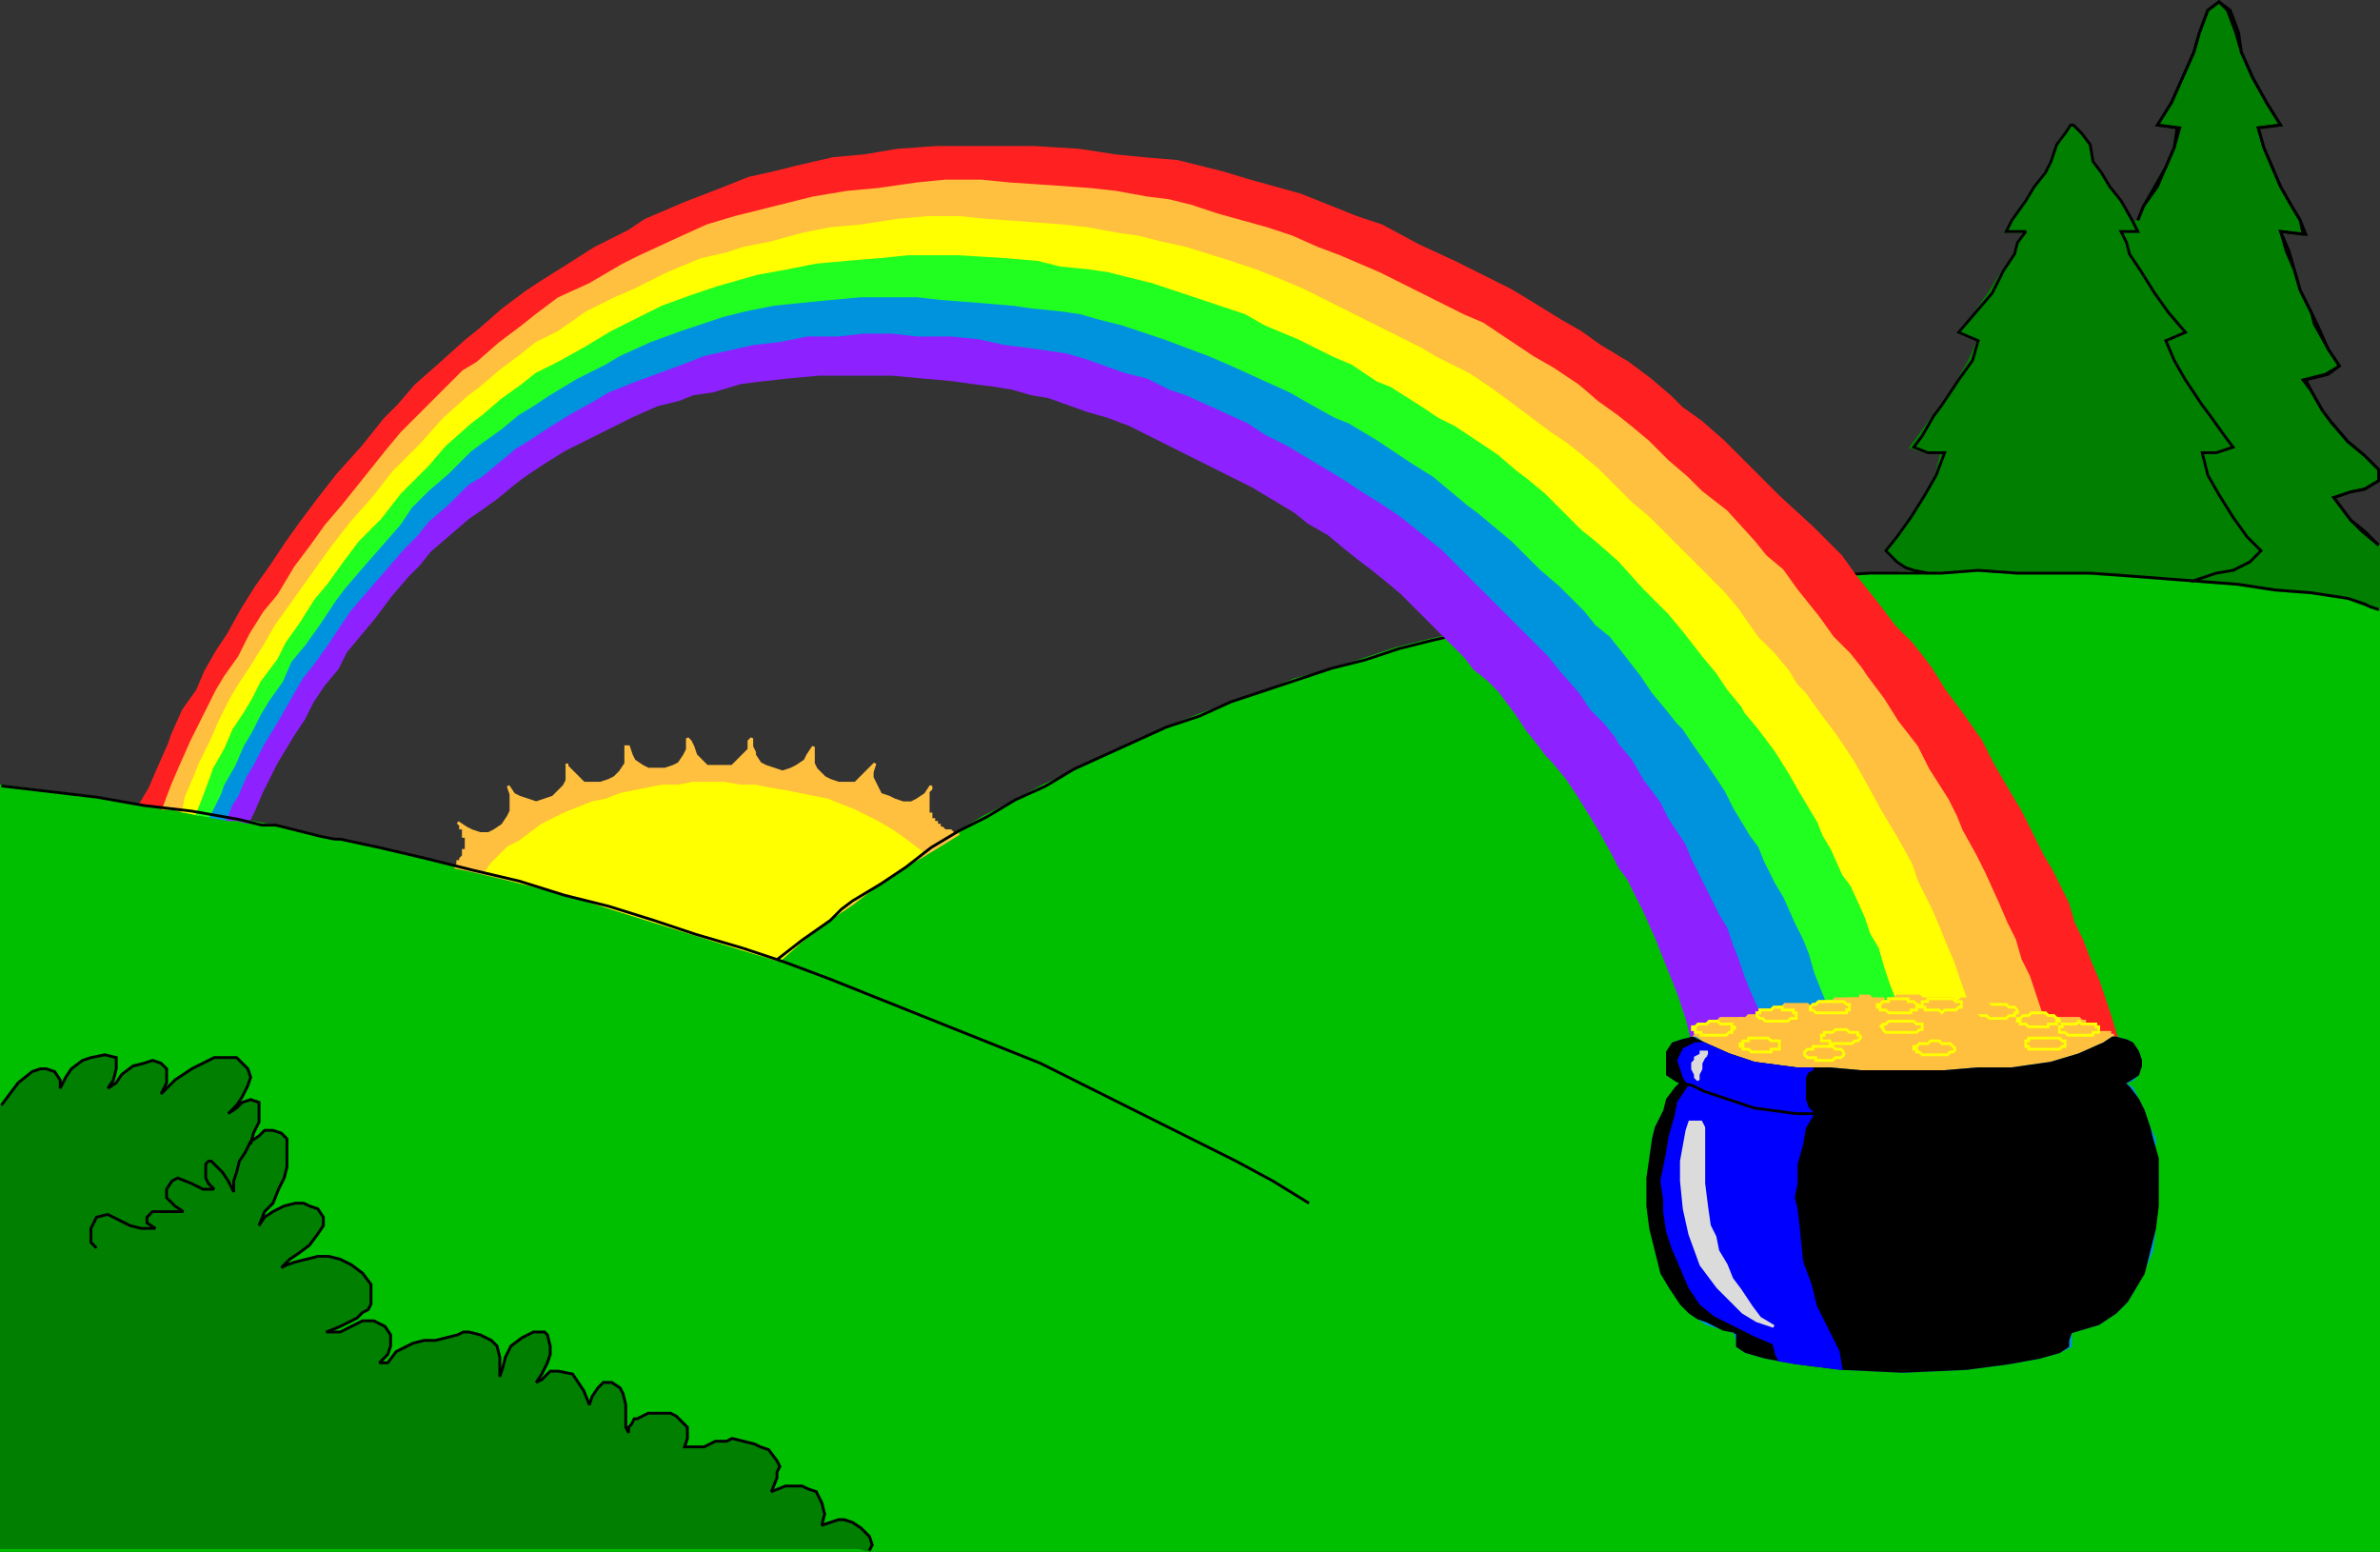 <svg xmlns="http://www.w3.org/2000/svg" width="850" height="554.243" version="1.2"><rect width="100%" height="100%" fill="#333333" stroke="none"/><g fill="none" fill-rule="evenodd" stroke="#000" stroke-miterlimit="2" font-family="'Sans Serif'" font-size="12.5" font-weight="400"><path fill="#00bf00" stroke="#00bf00" d="m846.5 216.66 3 1v336H.5v-273l16 2 17 2 17 3 17 2 17 3 17 3 17 4 16 3 17 4 16 4 17 4 16 4 16 5 16 5 16 5 16 5 14 4 8-7 9-7 9-6 9-7 9-6 10-6 9-6 10-6 10-5 11-6 11-5 10-5 11-5 11-5 12-5 11-4 12-4 12-5 12-3 12-4 12-4 12-3 13-3 12-3 13-2 13-3 13-2 13-2 13-2 13-2 13-1 13-2 13-1h14l13-1h13l14-1 13 1h26l14 1 13 1 13 1 13 1 13 2 13 1 14 2 2 1 3 1 3 1" vector-effect="non-scaling-stroke"/><path fill="#007f00" stroke="#007f00" d="M306.5 552.66H.5v-158l6-8 5-4 3-1h2l3 1 2 3v3l2-4 2-3 4-3 3-1 5-1 4 1v4l-1 4-2 3 3-2 2-3 4-3 4-1 3-1 3 1 2 2v5l-1 2-1 2 3-3 2-2 3-2 3-2 4-2 4-2h8l2 2 2 2 1 3-1 3-2 4-2 3-3 3 3-2 2-2 3-1 3 1v7l-1 2-1 2-1 4v-1l3-2 2-2h3l3 1 2 2v10l-1 4-2 4-2 5-3 3-2 5 2-3 3-2 4-2 4-1h3l2 1 3 1 2 3v3l-2 3-3 4-4 3-3 2-3 3 2-1 3-1 4-1 4-1h4l4 1 4 2 4 3 3 4v7l-1 2-2 1-2 2-6 3-5 2h5l4-2 4-2h4l4 2 2 3v4l-1 3-3 3h3l3-4 6-3 4-1h4l4-1 4-1 2-1h2l4 1 4 2 2 2 1 4v7l1-3 1-4 2-4 4-3 4-2h4l1 1 1 4v3l-1 3-2 4-2 3 2-1 1-1 2-2h3l5 1 2 3 2 3 2 5 1-3 2-3 2-2h3l3 2 1 2 1 4v8l1 2v-2l1-1 1-2h1l2-1 2-1h8l2 1 1 1 2 2 1 1v4l-1 3h7l2-1 2-1h4l2-1 4 1 4 1 2 1 3 1 3 4 1 2-1 2v2l-2 5 5-2h6l2 1 3 1 1 2 1 2 1 4-1 4 3-1 3-1h2l3 1 3 2 3 3 1 3-1 2-4-1" vector-effect="non-scaling-stroke"/><path d="m310.5 553.66 1-2-1-3-3-3-3-2-3-1h-2l-3 1-3 1 1-4-1-4-1-2-1-2-3-1-2-1h-6l-5 2 2-5v-2l1-2-1-2-3-4-3-1-2-1-4-1-4-1-2 1h-4l-2 1-2 1h-7l1-3v-4l-1-1-2-2-1-1-2-1h-8l-2 1-2 1h-1l-1 2-1 1v2l-1-2v-8l-1-4-1-2-3-2h-3l-2 2-2 3-1 3-2-5-2-3-2-3-5-1h-3l-2 2-1 1-2 1 2-3 2-4 1-3v-3l-1-4-1-1h-4l-4 2-4 3-2 4-1 4-1 3v-7l-1-4-2-2-4-2-4-1h-2l-2 1-4 1-4 1h-4l-4 1-6 3-3 4h-3l3-3 1-3v-4l-2-3-4-2h-4l-4 2-4 2h-5l5-2 6-3 2-2 2-1 1-2v-7l-3-4-4-3-4-2-4-1h-4l-4 1-4 1-3 1-2 1 3-3 3-2 4-3 3-4 2-3v-3l-2-3-3-1-2-1h-3l-4 1-4 2-3 2-2 3 2-5 3-3 2-5 2-4 1-4v-10l-2-2-3-1h-3l-2 2-3 2-2 4-2 3-1 4-1 3v4l-2-4-2-3-2-2-2-2h-1l-1 1v5l1 2 2 2h-4l-4-2-5-2-2 1-2 3v3l3 3 3 2h-11l-2 2v2l3 2h-5l-4-1-4-2-4-2-4 1-2 4v5l2 2" vector-effect="non-scaling-stroke"/><path d="m.5 394.66 6-8 5-4 3-1h2l3 1 2 3v3l2-4 2-3 4-3 3-1 5-1 4 1v4l-1 4-2 3 3-2 2-3 4-3 4-1 3-1 3 1 2 2v5l-1 2-1 2 3-3 2-2 3-2 3-2 4-2 4-2h8l2 2 2 2 1 3-1 3-2 4-2 3-3 3 3-2 2-2 3-1 3 1v7l-1 2-1 2-1 4" vector-effect="non-scaling-stroke"/><path fill="#007f00" stroke="#007f00" d="m692.5 204.66 14-1 13 1h26l14 1 13 1 13 1 13 1 13 2 13 1 14 2 5 2 3 1 3 1v-23l-6-5-4-4-3-4-3-4 6-2 5-1 5-3v-4l-5-5-6-5-6-7-3-4-4-7-3-4 8-2 5-3-4-6-5-9-1-4-4-8-2-7-3-7-2-7 8 1-1-5-3-5-4-7-3-7-3-7-2-7 8-1-5-8-5-9-4-9-2-7-3-8-3-3-4 3-3 8-2 7-4 9-4 9-5 8 7 1-1 7-3 7-4 7-4 7-2 5-1 1-1-1-5-7-3-5-4-5-2-4-2-6-3-4-2-3h-1l-2 3-3 4-2 6-2 4-4 5-3 5-5 7-2 4h7l-3 4-1 4-4 6-5 8-5 7-6 7 7 3-3 7-4 7-6 9-3 4-5 7-3 4 6 2h5l-2 8-4 7-5 8-5 7-4 5 4 4 3 1 2 2 6 1h4" vector-effect="non-scaling-stroke"/><path d="m763.5 78.66 2-5 4-7 4-7 3-7 1-7-7-1 5-8 4-9 4-9 2-7 3-8 4-3 3 3 3 8 2 7 4 9 5 9 5 8-8 1 2 7 3 7 3 7 4 7 3 5 1 5-8-1 2 7 3 7 2 7 4 8 1 4 5 9 4 6-5 3-8 2 3 4 4 7 3 4 6 7 6 5 5 5v4l-5 3-5 1-6 2 3 4 3 4 4 4 6 5" vector-effect="non-scaling-stroke"/><path d="m763.5 78.66 2-5 5-7 3-7 3-7 2-7-8-1 5-8 4-9 4-9 2-7 3-8 4-3 4 3 3 8 1 7 4 9 5 9 5 8-8 1 2 7 3 7 3 7 4 7 3 5 2 5-9-1 3 7 2 7 2 7 4 8 2 4 4 9 4 6-4 3-8 2 2 4 4 7 3 4 6 7 6 5 5 5v4l-5 3-5 1-6 2 3 4 3 4 5 4 5 5m-67 13 9-3 6-1 6-3 4-4-5-5-5-7-5-8-4-7-2-8h5l6-2-3-4-5-7-3-4-6-9-4-7-3-7 7-3-6-7-5-7-5-8-4-6-1-4-2-4h6l-2-4-4-7-4-5-3-5-3-4-1-6-3-4-3-3h-1l-2 3-3 4-2 6-2 4-4 5-3 5-5 7-2 4h7l-3 4-1 4-4 6-4 8-6 7-6 7 7 3-2 7-5 7-6 9-3 4-4 7-3 4 5 2h6l-3 8-4 7-5 8-5 7-4 5 4 4 3 2 3 1 5 1" vector-effect="non-scaling-stroke"/><path fill="#ffbf3f" stroke="#ffbf3f" d="M342.5 297.66h-2l-1-1h-2l-1-1h-1v-1h-1v-1h-1v-1h-1v-2h-1v-8l1-1v-1l-2 3-3 2-2 1h-3l-3-1-2-1-3-1-1-2-2-4v-2l1-3-1 1-1 1-1 1-2 2-2 2h-6l-3-1-2-1-3-3-1-2v-6l-2 3-1 2-3 2-2 1-3 1-3-1-3-1-2-1-2-3v-1l-1-2v-3l-1 1v3l-2 2-2 2-2 2h-9l-1-1-1-1-2-2-1-3-1-2-1-1v4l-1 2-2 3-2 1-3 1h-6l-2-1-3-2-1-2-1-3h-1v6l-2 3-2 2-2 1-3 1h-6l-2-2-2-2-2-2v-1 6l-1 2-2 2-2 2-3 1-3 1-3-1-3-1-2-1-2-3 1 3v6l-1 2-2 3-3 2-2 1h-3l-3-1-2-1-3-2 1 1v1h1v3h1v5h-1v2l-1 1v1h-1v1l-1 1 5 1 17 4 16 4 16 5 16 5 16 5 16 5 14 4 8-7 9-7 9-6 9-7 9-6 7-4 13-8" vector-effect="non-scaling-stroke"/><path fill="#ff0" stroke="#ff0" d="m175.5 308.66 3-3 3-3 4-2 4-3 4-3 4-2 4-2 5-2 5-2 5-1 5-2 5-1 5-1 5-1h6l5-1h11l6 1h5l5 1 6 1 5 1 5 1 5 1 5 2 5 2 4 2 4 2 5 3 3 2 4 3 4 3-7 5-10 7-9 6-9 7-8 6-8 7h-1l-13-4-16-5-16-5-16-5-16-5-16-4-11-3 2-3" vector-effect="non-scaling-stroke"/><path d="m849.5 217.66-3-1-2-1-6-2-13-2-13-1-13-2-13-1-13-1-13-1-14-1h-26l-14-1-13 1h-26l-14 1-13 1-13 1-13 2-7 1-6 1-13 2h-4l-9 2-13 2-13 2-13 3-12 3-13 3-12 3-12 4-12 3-12 4-12 4-12 4-11 5-12 4-11 5-11 5-11 5-10 6-11 5-10 6-10 5-10 6-9 7-9 6-10 6-4 3-4 4-10 7-9 7" vector-effect="non-scaling-stroke"/><path fill="#ff2121" stroke="#ff2121" d="m731.5 369.66-3-9-4-12-3-6-2-7-3-6-3-7-5-11-3-6-5-9-2-5-3-6-7-11-4-8-7-9-5-8-6-8-1-2-5-6-6-6-5-7-8-10-5-7-6-5-4-5-11-11-8-7-5-5-7-6-7-7-6-5-5-4-7-5-7-6-9-6-7-4-6-4-12-8-7-3-10-5-8-4-13-6-13-6-8-3-9-4-9-3-18-5-9-3-8-2-8-1-11-2-9-1-14-1-15-1-10-1h-13l-10 1-14 2-12 1-11 2-12 3-8 2-8 2-10 3-11 5-13 6-6 3-12 7-11 5-8 6-5 4-8 6-8 7-5 3-9 9-8 8-5 5-5 6-9 10-7 10-6 7-5 7-6 8-7 10-4 6-5 8-5 8-4 7-3 5-5 10-4 8-4 9-3 7-3 8-4-1-4-1 3-5 3-7 4-9 1-3 4-9 5-7 3-7 4-7 4-6 5-9 5-8 5-7 6-9 5-7 6-8 7-9 9-10 8-10 5-5 6-7 8-7 10-9 5-4 8-7 8-6 6-4 8-5 11-7 12-6 6-4 14-6 13-5 10-4 9-2 8-2 13-3 11-1 12-2 14-1h35l16 1 13 2 10 1 12 1 8 2 8 2 10 3 18 5 10 4 10 4 9 3 13 7 13 6 8 4 12 6 5 3 13 8 7 4 7 5 10 6 8 6 7 6 4 4 7 5 8 7 6 6 6 6 8 8 12 11 4 4 6 6 5 7 8 10 6 8 6 6 4 5 3 4 5 8 6 8 7 10 4 8 7 12 3 5 3 6 5 10 3 5 6 12 2 7 3 6 3 8 3 7 4 12 3 10-25-3" vector-effect="non-scaling-stroke"/><path fill="#ffbf3f" stroke="#ffbf3f" d="m705.5 369.66-2-9-4-11-2-6-3-7-3-5-2-7-5-11-3-5-5-9-2-5-3-5-6-11-4-7-7-9-5-8-5-7-2-2-4-6-5-6-6-6-7-10-5-6-5-5-5-5-9-10-8-7-5-5-6-6-7-6-6-5-5-4-5-4-8-6-9-6-7-5-6-4-12-6-5-3-10-5-7-4-12-6-13-6-7-3-9-4-10-3-16-5-9-2-8-2-7-1-11-2-8-1-13-1-14-1-11-1h-11l-11 1-12 2-11 1-11 2-11 3-9 2-7 2-8 2-12 5-13 6-7 3-9 5-11 7-7 4-6 4-7 6-7 6-5 3-8 8-9 9-5 5-5 5-7 9-8 9-6 9-5 7-6 7-5 7-5 7-4 7-5 8-3 6-3 5-4 8-4 7-3 8-2 5-3 7-2 5-4-1h-3l3-8 3-7 4-9 4-8 5-10 3-5 5-7 4-8 5-8 5-6 6-10 6-8 5-7 6-7 8-10 8-10 5-6 5-5 8-8 9-9 5-3 8-7 8-6 5-4 8-6 11-5 12-7 6-3 13-6 11-5 10-3 8-2 8-2 12-3 12-2 11-1 14-2 10-1h13l10 1 15 1 14 1 9 1 11 2 8 1 8 2 9 3 18 5 9 3 9 4 8 3 14 6 12 6 8 4 10 5 7 3 12 8 6 4 7 4 9 6 7 6 7 5 5 4 6 5 7 7 7 6 5 5 9 7 10 11 4 5 6 5 5 7 8 10 5 7 6 6 4 5 2 3 6 8 5 8 7 9 4 8 7 11 3 6 2 5 5 9 3 6 5 11 3 7 3 6 2 7 3 6 4 12 3 9h-26" vector-effect="non-scaling-stroke"/><path fill="#ff0" stroke="#ff0" d="m680.5 369.66-2-8-4-11-2-5-3-7-2-6-3-5-5-11-3-5-4-8-3-5-2-5-6-10-4-7-5-9-5-7-5-7-3-2-3-5-5-6-5-7-7-9-5-5-5-5-4-5-9-9-8-7-5-5-6-5-6-6-6-5-4-3-6-6-7-4-8-6-6-4-6-4-12-6-5-3-9-5-7-4-12-5-11-6-8-3-8-4-9-3-15-4-9-2-7-2-7-1-10-2-9-1-12-1-13-1-10-1h-11l-10 1-12 1-11 1-10 2-10 2-8 2-7 2-8 3-12 4-12 6-6 3-10 6-9 5-7 4-6 4-6 5-8 6-3 3-9 8-7 7-6 5-4 5-7 9-7 8-6 8-6 7-4 6-5 8-5 6-4 7-5 8-3 5-4 6-3 6-3 6-4 8-1 3-4 8-2 5-5-1 1-5 3-7 2-5 4-8 3-7 4-8 3-5 4-6 5-8 4-7 5-7 5-7 5-7 5-7 7-9 8-9 7-9 5-5 5-5 8-9 9-8 4-3 7-6 8-6 5-4 8-4 10-7 10-5 7-3 12-6 12-5 9-2 6-2 10-2 11-3 10-2 11-1 13-2 11-1h11l10 1 14 1 13 1 9 1 11 2 7 1 8 2 9 2 16 5 9 3 10 4 7 3 12 6 12 6 8 4 10 5 5 3 12 6 6 4 7 5 8 6 8 6 6 4 5 4 6 5 6 6 6 6 6 5 7 7 10 10 5 5 5 5 5 6 7 10 6 6 5 6 3 5 3 3 5 7 6 8 6 9 4 7 6 11 3 5 3 5 5 9 2 6 5 10 3 7 2 5 3 7 2 6 4 11 2 9h-25" vector-effect="non-scaling-stroke"/><path fill="#21ff21" stroke="#21ff21" d="m654.5 370.66-2-8-3-10-3-6-2-6-2-5-3-6-4-10-3-4-4-9-2-4-3-5-6-9-3-7-6-8-5-7-4-7-1-1-5-6-5-5-4-6-7-9-5-5-4-5-4-4-9-9-7-7-5-4-5-5-6-6-6-5-4-3-6-4-6-5-8-5-6-4-6-3-11-7-4-2-9-5-7-3-11-6-11-5-7-3-8-3-8-3-15-5-8-2-7-1-7-2-9-1-8-1-12-1-13-1h-29l-11 1h-10l-10 2-10 2-8 2-6 2-9 3-11 4-11 5-5 3-10 5-10 6-6 4-4 3-7 5-7 5-4 4-8 7-6 6-6 6-4 4-7 8-6 8-6 8-5 7-4 5-5 8-5 6-4 6-4 8-4 5-2 5-3 6-4 6-3 7-1 3-4 9-6-1 2-5 3-8 1-3 4-7 3-7 4-6 3-5 3-6 6-8 3-6 5-7 5-8 5-6 5-7 6-8 8-8 7-9 4-4 6-6 6-7 9-8 4-3 7-6 7-5 5-4 8-4 9-5 10-6 6-3 12-6 11-4 9-3 7-2 7-2 11-2 10-2 11-1 12-1 10-1h18l16 1 12 1 8 2 10 1 7 1 8 2 8 2 15 5 9 3 9 3 7 4 12 5 12 6 7 3 9 6 5 2 11 7 6 4 6 3 9 6 6 4 7 6 4 3 6 5 7 7 6 6 5 4 8 7 9 10 4 4 5 5 5 6 7 9 5 6 4 6 5 6 1 2 5 6 6 8 5 8 4 7 6 10 2 5 3 5 4 9 3 4 5 11 2 6 3 5 2 7 2 6 2 5 1 5 3 9h-26" vector-effect="non-scaling-stroke"/><path fill="#0093dd" stroke="#0093dd" d="m630.5 371.66-3-8-3-9-2-6-2-6-2-5-2-5-5-9-2-5-4-7-2-5-3-4-5-10-4-6-5-7-4-7-5-6-2-2-4-5-4-5-4-6-7-8-4-5-4-5-4-4-9-8-6-7-5-4-5-5-5-5-6-5-4-3-5-4-6-5-8-5-6-3-5-4-10-5-5-3-8-5-7-3-10-5-11-5-6-3-9-3-7-3-14-4-8-2-6-2-7-1-9-1-8-1-11-1-11-1-9-1h-10l-9 1-11 1-10 1-9 1-9 2-9 3-5 1-8 3-11 5-10 4-5 2-9 6-9 5-6 4-4 3-6 4-7 5-4 4-8 6-6 7-5 5-4 4-6 8-7 7-5 7-5 7-4 5-5 7-4 6-4 6-4 7-3 6-3 5-3 5-3 6-3 7-2 2-2 5-6-1 4-8 1-3 4-7 3-7 3-5 3-6 3-5 5-7 3-7 5-6 5-7 6-9 3-4 6-7 7-8 7-8 4-6 6-6 7-6 8-8 4-3 7-5 6-5 5-3 6-4 10-6 10-5 5-3 11-5 11-4 9-3 6-2 8-2 10-2 10-1 10-1 11-1h20l9 1 13 1 12 1 7 1 10 1 7 1 7 2 8 2 15 5 8 3 8 3 7 3 11 5 11 5 7 4 9 5 5 2 10 6 6 4 6 4 8 5 6 5 6 5 4 3 6 5 6 5 5 5 5 5 7 6 9 9 4 5 5 4 4 5 7 9 4 6 5 6 4 5 2 2 4 6 5 7 6 9 3 6 6 10 3 4 2 5 4 8 3 5 4 9 3 6 2 5 2 7 2 5 4 10 2 8-25 1" vector-effect="non-scaling-stroke"/><path fill="#8e21ff" stroke="#8e21ff" d="m604.5 371.66-2-8-3-9-2-5-2-5-2-5-2-5-4-9-2-4-4-8-3-4-2-4-5-9-3-5-5-8-4-6-5-6-2-2-3-4-4-5-4-6-6-8-4-4-5-4-3-4-8-8-6-6-4-4-5-5-6-5-5-4-4-3-5-4-6-5-7-4-5-4-5-3-10-6-4-2-8-4-6-3-10-5-10-5-6-3-8-3-7-2-14-5-6-1-7-2-6-1-8-1-7-1-11-1-11-1h-26l-11 1-9 1-8 1-10 3-7 1-5 2-8 2-9 4-10 5-6 3-8 4-8 5-6 4-4 3-6 5-7 5-3 2-7 6-7 6-4 5-4 4-6 7-6 8-5 6-5 6-3 6-5 6-4 6-3 6-4 6-3 5-3 5-2 4-3 6-3 7-2 4-4-1h-3l2-5 2-3 3-7 3-5 3-6 3-5 3-5 4-7 4-7 4-5 5-7 4-6 4-6 6-7 7-8 6-7 5-5 4-5 7-6 7-7 5-3 6-5 6-5 5-3 6-4 8-5 9-5 5-3 10-4 11-4 8-3 5-2 9-2 9-2 9-1 10-2h11l9-1h10l9 1h12l10 1 9 2 8 1 7 1 7 1 7 2 14 5 8 2 8 4 6 2 11 5 11 5 6 4 8 4 5 3 10 6 5 3 6 4 8 5 6 4 5 4 5 4 5 4 5 5 6 6 4 4 6 6 9 9 4 4 4 4 4 5 7 8 4 6 5 5 4 5 1 2 5 6 4 7 6 8 3 6 6 9 2 5 2 4 4 8 2 4 2 4 3 5 2 6 2 5 2 6 2 5 4 9 2 8-26 1" vector-effect="non-scaling-stroke"/><path fill="#ffbf3f" stroke="#ffbf3f" d="M603.5 371.66v56h151v-56l-11-4-38-9h-44l-38 6-17 4-3 3" vector-effect="non-scaling-stroke"/><path fill="#ffbf3f" stroke="#ffbf3f" d="M744.5 365.66v-1h-1l-1-1h-10l-1 1h-1v1l1 1 1 1h10l1-1h1v-1m-20-5v-1h-1l-1-1h-10l-1 1h-1v2h1l1 1h10l1-1h1v-1m30 10v-1h-1v-1h-11v1h-2v2h2v1h10l1-1h1v-1" vector-effect="non-scaling-stroke"/><path fill="#ffbf3f" stroke="#ffbf3f" d="M749.5 367.66v-1h-1v-1h-5l-1-1-1 1h-5v1h-1v2h2l1 1h9v-1h2v-1m-14-4h-1l-1-1h-2l-1-1h-5l-1 1h-2l-1 1h-1v1h1v1h2l1 1h7v-1h3v-1h1v-1m-15-3-1-1h-2l-1-1h-7l-1 1h-1l-1 1v1l1 1h2l1 1h6l1-1h2v-1h1v-1" vector-effect="non-scaling-stroke"/><path stroke="#ff0" d="M749.5 367.66v-1h-1v-1h-5l-1-1-1 1h-5v1h-1v2h2l1 1h9v-1h2v-1m-14-4h-1l-1-1h-2l-1-1h-5l-1 1h-2l-1 1h-1v1h1v1h2l1 1h7v-1h3v-1h1v-1m-15-3-1-1h-2l-1-1h-7l-1 1h-1l-1 1v1l1 1h2l1 1h6l1-1h2v-1h1v-1" vector-effect="non-scaling-stroke"/><path fill="#0093dd" stroke="#0093dd" d="m680.5 489.66 22-1 15-2 11-2 7-2 4-2v-5l10-3 6-4 4-4 3-5 3-6 3-7 1-8v-9l1-9-1-7v-7l-2-4-2-6-2-4-2-4-3-2 3-1 2-2 1-5-1-3-2-3-2-1-4-1h-1l-3 2-9 4-10 3-14 2h-12l-12 1h-30l-11-1h-12l-15-2-9-3-9-4-3-2h-1l-4 1-3 1-1 3-1 3 1 5 2 2 2 1-2 2-2 4-2 4-3 6-1 4-1 7v16l1 9 1 8 3 7 2 6 4 5 3 4 6 4 10 3 1 3v2l3 2 7 2 11 2 16 2 22 1h1" vector-effect="non-scaling-stroke"/><path d="m619.5 475.66 2 1 2 1 7 1 11 2 16 2 22 1h1l22-1 15-2 11-2 7-2 4-1" vector-effect="non-scaling-stroke"/><path fill="#000" d="m680.5 489.66 22-1 15-2 11-2 7-2 3-2v-2l1-3 10-3 6-4 4-4 3-5 3-5 2-8 2-8 1-8v-17l-2-7-1-4-2-6-2-4-3-4-2-2 2-1 3-2 1-3v-2l-1-3-2-3-2-1-4-1h-1l-3 2-9 4-10 3-14 2h-12l-12 1h-30l-11-1h-12l-15-2-9-3-9-4-4-2-4 1-3 1-2 3v8l3 2 2 1-2 2-3 4-1 4-3 6-1 4-1 7-1 7v10l1 8 2 8 2 8 3 5 4 6 3 3 3 2 3 1 6 3 5 1v5l3 2 7 2 11 2 16 2 21 1h2" vector-effect="non-scaling-stroke"/><path stroke="#ff0" d="M737.5 372.66v-1h-1l-1-1h-11v1h-1v2h1v1h11l1-1h1v-1" vector-effect="non-scaling-stroke"/><path fill="#ffbf3f" stroke="#ffbf3f" d="m635.5 364.66-1-1h-2l-1-1h-7l-1 1h-2v2l1 1h2l1 1h6l1-1h2v-1h1v-1m75-6h-1v-1h-2l-1-1h-6l-1 1h-2l-1 1v2h2l1 1h8l1-1h1l1-1v-1m-44 0v-1h-2v-1h-9l-1 1h-2v2h1v1h3l1 1h4l1-1h3l1-1v-1m23-1h-1v-1h-2l-1-1h-8l-1 1h-1l-1 1v1h1v1h3l1 1h5l1-1h2l1-1 1-1m-41 3-1-1h-1l-1-1h-8l-1 1h-1l-1 1v1l1 1h2l1 1h5l1-1h3v-1h1v-1" vector-effect="non-scaling-stroke"/><path fill="#ffbf3f" stroke="#ffbf3f" d="m625.5 365.66-1-1h-1l-1-1h-8l-1 1h-1l-1 1v1l1 1h2l1 1h5l1-1h3v-1h1v-1" vector-effect="non-scaling-stroke"/><path fill="#ffbf3f" stroke="#ffbf3f" d="M619.5 367.66v-1h-1v-1h-4l-1-1h-3l-1 1h-3l-1 1h-1v1h1v1h2v1h9l1-1h1v-1h1m54-9v-1h-1v-1h-4l-1-1h-3v1h-4l-1 1v2h2v1h10v-1h2v-1m27 0v-1h-2l-1-1h-9v1h-2v2h1v1h5l1 1 1-1h4l1-1h1v-1" vector-effect="non-scaling-stroke"/><path fill="#ffbf3f" stroke="#ffbf3f" d="M685.5 358.66h-1l-1-1h-2v-1h-7v1h-2l-1 1h-1v1h1v1h2l1 1h8v-1h2v-1h1v-1m-25 1v-1h-1l-1-1h-9l-1 1h-1l-1 1v1h1l1 1h11v-1h1v-1m-19 3v-1h-1v-1h-4v-1h-3l-1 1h-4v1h-1v1l1 1h1l1 1h8l1-1h2v-1" vector-effect="non-scaling-stroke"/><path stroke="#ff0" d="M619.5 367.66v-1h-1v-1h-4l-1-1h-3l-1 1h-3l-1 1h-1v1h1v1h2v1h9l1-1h1v-1h1m81-9v-1h-2l-1-1h-9v1h-2v2h1v1h5l1 1 1-1h4l1-1h1v-1m-15 0h-1l-1-1h-2v-1h-7v1h-2l-1 1h-1v1h1v1h2l1 1h8v-1h2v-1h1v-1m-25 1v-1h-1l-1-1h-9l-1 1h-1l-1 1v1h1l1 1h11v-1h1v-1m-19 3v-1h-1v-1h-4v-1h-3l-1 1h-4v1h-1v1l1 1h1l1 1h8l1-1h2v-1" vector-effect="non-scaling-stroke"/><path fill="#00f" stroke="#00f" d="m652.5 474.66-4-8-2-8-3-8-1-10-1-9-1-4 1-5v-7l2-7 1-6 3-5-2-2-1-3v-8l1-2 2-1h-6l-15-2-9-3-9-4h-3l-2 1-2 1-1 2-1 2 1 3 1 3 2 3-2 3-2 3-1 5-2 7-1 6-1 5-1 5 1 7v4l1 7 2 6 3 7 3 7 4 6 5 4 6 3 8 4 7 3 1 4 1 2 6 1 16 2-1-6-4-8" vector-effect="non-scaling-stroke"/><path fill="#dbdbdb" stroke="#dbdbdb" d="m633.5 473.66-5-3-3-4-4-6-3-4-2-5-3-5-1-5-2-4-1-7-1-8v-20l-1-2h-4l-1 3-2 11v7l1 10 2 9 4 11 6 8 5 5 4 4 5 3 6 2m-24-97v-1h-2v1l-2 1v1l-1 1v2l1 2v1l1 1v-2l1-2v-2l1-2 1-1" vector-effect="non-scaling-stroke"/><path stroke="#ff0" d="m658.5 375.66-1-1h-2l-1-1h-7v1h-2l-1 1v1l1 1h3v1h6l1-1h2l1-1v-1m40-1-1-1-1-1h-3l-1-1h-3l-1 1h-3l-1 1h-1v1h1v1h1l1 1h9l1-1h1l1-1m-12-8v-1h-2l-1-1h-9l-1 1h-1l-1 1h1v1l1 1h11l1-1h1v-1m-51 6v-1h-3l-1-1h-7v1h-2v1h-1v1h1v1h2l1 1h7v-1h3v-2m29-3h-1v-1h-3l-1-1h-4l-1 1h-3v1h-1v2h3v1h8l1-1h1l1-1v-1" vector-effect="non-scaling-stroke"/><path d="m758.5 386.66-3 1-4 2-9 3-10 3-14 2h-12l-12 1h-30l-11-1h-12l-15-2-9-3-9-3-4-2-4-1m-133 43-13-8-13-7-14-7-14-7-14-7-14-7-14-7-15-6-15-6-15-6-15-6-15-6-16-6-15-5-17-5-15-5-16-5-16-4-16-5-17-4-16-4-17-4-14-3h-2l-5-1-4-1-8-2-4-1h-5l-8-2-17-3-17-2-17-3-17-2-17-2" vector-effect="non-scaling-stroke"/></g></svg>
